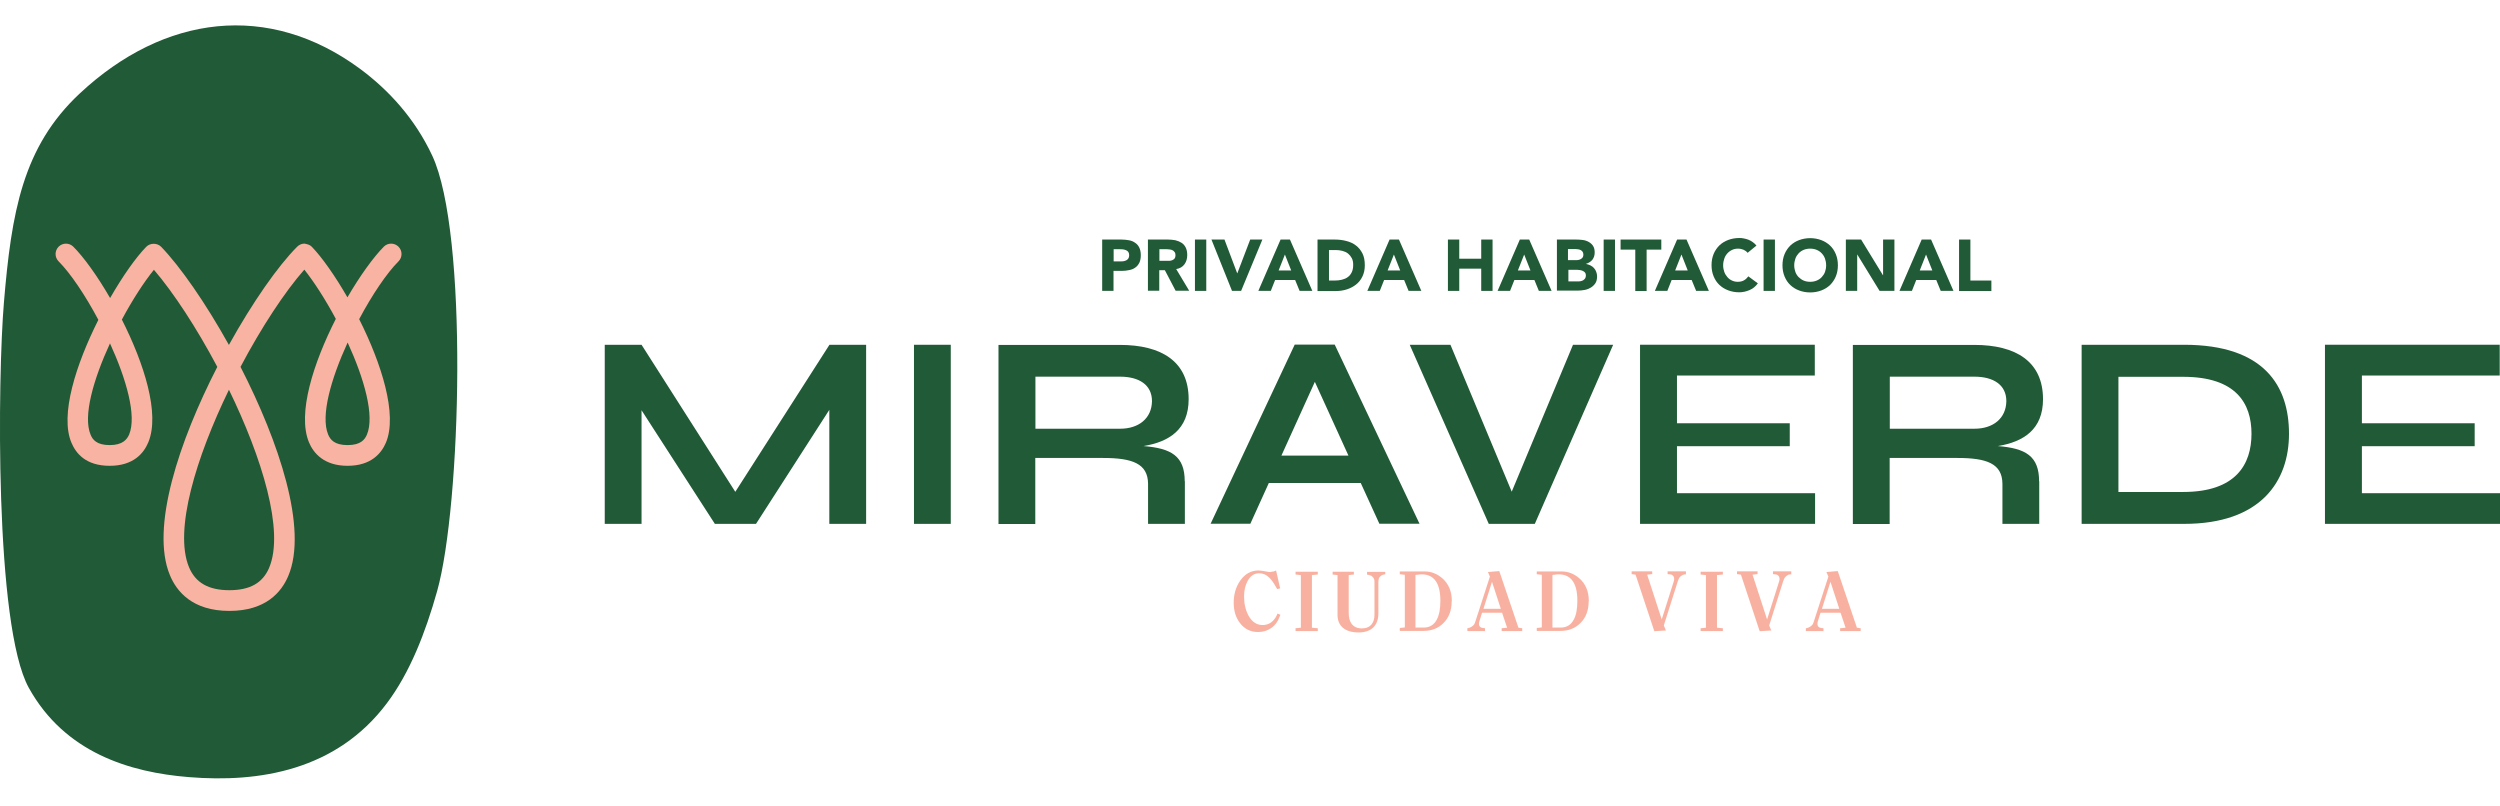 <?xml version="1.0" encoding="UTF-8"?>
<svg id="Capa_3" data-name="Capa 3" xmlns="http://www.w3.org/2000/svg" viewBox="0 0 178.67 57.63">
  <defs>
    <style>
      .cls-1 {
        fill: #f8b1a1;
      }

      .cls-2 {
        fill: #f8b3a2;
      }

      .cls-3 {
        fill: #215a36;
      }
    </style>
  </defs>
  <g>
    <path class="cls-3" d="m61.9,24.64v12.8h-2.63v-8.15l-5.24,8.15h-2.94l-5.24-8.12v8.12h-2.63v-12.8h2.63l6.7,10.51,6.73-10.51h2.63Z"/>
    <path class="cls-3" d="m67.95,24.64v12.8h-2.63v-12.8h2.63Z"/>
    <path class="cls-3" d="m84.68,34.39v3.05h-2.63v-2.86c-.01-1.46-1.14-1.85-3.22-1.85h-4.84v4.72h-2.63v-12.8h8.68c2.96,0,4.91,1.18,4.91,3.88,0,2.16-1.39,3.05-3.23,3.35,1.99.16,2.95.71,2.95,2.52Zm-4.63-3.75c1.34,0,2.26-.74,2.28-1.97,0-1.17-.93-1.75-2.28-1.75h-6.05v3.72h6.05Z"/>
    <path class="cls-3" d="m97.26,34.52h-6.58l-1.32,2.91h-2.84l6.01-12.8h2.86l6.06,12.8h-2.87l-1.33-2.91Zm-.89-1.96l-2.4-5.27-2.39,5.27h4.79Z"/>
    <path class="cls-3" d="m115.29,24.64l-5.6,12.8h-3.29l-5.65-12.8h2.91l4.38,10.5,4.38-10.5h2.86Z"/>
    <path class="cls-3" d="m129.72,35.24v2.2h-12.51v-12.8h12.49v2.2h-9.85v3.41h8.06v1.64h-8.06v3.36h9.88Z"/>
    <path class="cls-3" d="m145.74,34.39v3.05h-2.63v-2.86c-.01-1.46-1.14-1.85-3.22-1.85h-4.84v4.72h-2.63v-12.8h8.68c2.96,0,4.91,1.18,4.91,3.88,0,2.16-1.39,3.05-3.23,3.35,1.99.16,2.95.71,2.95,2.52Zm-4.63-3.75c1.34,0,2.26-.74,2.28-1.97,0-1.17-.93-1.75-2.28-1.75h-6.05v3.72h6.05Z"/>
    <path class="cls-3" d="m163.59,31c0,3.39-2,6.44-7.5,6.44h-7.32v-12.8h7.32c5.76,0,7.5,2.97,7.5,6.36Zm-2.68,0c0-2.17-1.1-4.07-4.88-4.07h-4.63v8.23h4.63c3.78,0,4.88-1.99,4.88-4.16Z"/>
    <path class="cls-3" d="m178.67,35.24v2.2h-12.51v-12.8h12.49v2.2h-9.85v3.41h8.06v1.64h-8.06v3.36h9.88Z"/>
  </g>
  <g>
    <path class="cls-3" d="m78.78,17.12h1.36c.19,0,.37.02.54.05s.32.09.44.18c.13.08.23.2.3.34.07.14.11.32.11.54s-.03.39-.1.54c-.07.14-.16.26-.29.35-.12.09-.26.15-.43.18-.17.04-.35.06-.54.06h-.59v1.43h-.81v-3.67Zm.81,1.56h.54c.07,0,.14,0,.21-.02s.13-.04.18-.07c.05-.03.1-.08.13-.13s.05-.13.05-.22c0-.09-.02-.17-.06-.23s-.1-.1-.17-.13c-.07-.03-.14-.05-.23-.06-.08,0-.16-.01-.24-.01h-.41v.87Z"/>
    <path class="cls-3" d="m82.05,17.12h1.42c.19,0,.36.02.53.05.17.04.31.1.44.18.13.08.23.2.3.34s.11.32.11.54c0,.26-.07.48-.2.66s-.33.3-.59.34l.93,1.55h-.97l-.77-1.47h-.4v1.47h-.81v-3.67Zm.81,1.52h.48c.07,0,.15,0,.23,0,.08,0,.15-.02.22-.05.07-.03.12-.07.16-.12.04-.06.06-.13.06-.23,0-.09-.02-.17-.06-.22-.04-.06-.09-.1-.14-.13s-.13-.05-.2-.06c-.08-.01-.15-.02-.22-.02h-.53v.84Z"/>
    <path class="cls-3" d="m85.4,17.12h.81v3.67h-.81v-3.67Z"/>
    <path class="cls-3" d="m86.59,17.12h.92l.91,2.41h.01l.92-2.41h.87l-1.52,3.67h-.65l-1.47-3.67Z"/>
    <path class="cls-3" d="m91.52,17.12h.67l1.6,3.67h-.91l-.32-.78h-1.43l-.31.78h-.89l1.59-3.67Zm.31,1.07l-.45,1.14h.9l-.45-1.14Z"/>
    <path class="cls-3" d="m94.16,17.12h1.21c.29,0,.57.03.84.1s.5.17.69.32c.2.15.35.34.47.57.12.24.17.52.17.86,0,.3-.06.56-.17.79-.11.23-.26.42-.45.57s-.41.27-.66.35c-.25.08-.51.12-.78.12h-1.32v-3.67Zm.81,2.93h.42c.19,0,.36-.02.52-.06.16-.04.3-.1.42-.19.12-.09.21-.2.28-.35.07-.14.1-.32.1-.53,0-.18-.03-.34-.1-.47s-.16-.24-.27-.33c-.11-.09-.25-.15-.4-.19s-.32-.06-.48-.06h-.48v2.18Z"/>
    <path class="cls-3" d="m99.31,17.12h.67l1.6,3.67h-.91l-.32-.78h-1.43l-.31.78h-.89l1.59-3.67Zm.31,1.07l-.45,1.14h.9l-.45-1.14Z"/>
    <path class="cls-3" d="m103.48,17.12h.81v1.37h1.57v-1.37h.81v3.67h-.81v-1.59h-1.57v1.59h-.81v-3.67Z"/>
    <path class="cls-3" d="m108.62,17.12h.67l1.6,3.67h-.91l-.32-.78h-1.43l-.31.78h-.89l1.59-3.67Zm.31,1.07l-.45,1.14h.9l-.45-1.14Z"/>
    <path class="cls-3" d="m111.26,17.12h1.37c.16,0,.32.01.48.03.16.02.31.07.43.14.13.07.23.16.31.28.08.12.12.28.12.48s-.06.38-.17.52c-.12.14-.27.23-.46.29h0c.12.03.23.06.33.11s.18.11.25.19c.07.08.13.17.16.27.04.1.06.21.06.33,0,.19-.04.36-.12.48s-.19.23-.32.31-.28.14-.44.17c-.16.03-.33.05-.49.05h-1.5v-3.67Zm.81,1.47h.59c.06,0,.12,0,.18-.02.06-.01.11-.04.16-.07.05-.03.09-.07.12-.12.03-.05.04-.11.04-.19,0-.08-.02-.14-.05-.19-.03-.05-.08-.09-.13-.12-.05-.03-.11-.05-.18-.06-.07-.01-.13-.02-.19-.02h-.55v.78Zm0,1.52h.73c.06,0,.12,0,.19-.02.06-.01.12-.04.17-.07.05-.03.09-.08.13-.13.03-.06.05-.12.05-.2,0-.09-.02-.16-.06-.21-.04-.05-.1-.09-.16-.12-.07-.03-.14-.05-.21-.06-.08,0-.15-.02-.21-.02h-.61v.84Z"/>
    <path class="cls-3" d="m114.61,17.12h.81v3.67h-.81v-3.67Z"/>
    <path class="cls-3" d="m116.87,17.84h-1.05v-.72h2.91v.72h-1.05v2.96h-.81v-2.96Z"/>
    <path class="cls-3" d="m119.86,17.12h.67l1.6,3.67h-.91l-.32-.78h-1.43l-.31.78h-.89l1.59-3.67Zm.31,1.07l-.45,1.14h.9l-.45-1.14Z"/>
    <path class="cls-3" d="m124.9,18.07c-.08-.1-.18-.17-.29-.22-.12-.05-.25-.08-.4-.08s-.29.03-.42.09-.24.14-.34.25c-.1.11-.17.23-.22.38-.05.14-.08.3-.08.47s.03.33.08.47.13.27.22.37c.09.11.2.19.33.25.13.06.26.09.41.09.17,0,.31-.03.44-.1.13-.07.23-.17.32-.29l.68.5c-.16.22-.35.38-.59.48-.24.1-.48.16-.74.16-.29,0-.55-.05-.79-.14-.24-.09-.45-.22-.63-.39-.18-.17-.31-.37-.41-.61s-.15-.51-.15-.8.05-.56.15-.8.24-.44.41-.61c.18-.17.39-.3.63-.39.24-.09.51-.14.79-.14.1,0,.21,0,.32.03.11.02.22.05.33.09s.21.1.31.17.19.15.27.25l-.62.51Z"/>
    <path class="cls-3" d="m126.04,17.12h.81v3.67h-.81v-3.67Z"/>
    <path class="cls-3" d="m127.39,18.96c0-.29.05-.56.15-.8s.24-.44.41-.61c.18-.17.39-.3.63-.39.24-.09.51-.14.79-.14s.55.05.79.14c.24.09.45.22.63.39.18.17.31.37.41.61s.15.51.15.8-.05.56-.15.8-.24.44-.41.61c-.18.17-.39.3-.63.39-.24.09-.51.14-.79.14s-.55-.05-.79-.14c-.24-.09-.45-.22-.63-.39-.18-.17-.31-.37-.41-.61s-.15-.51-.15-.8Zm.84,0c0,.17.03.33.08.47s.13.27.23.37.22.19.36.25.3.09.47.09.33-.03.47-.09.26-.14.36-.25.18-.23.23-.37c.05-.14.08-.3.08-.47s-.03-.33-.08-.47c-.05-.15-.13-.27-.23-.38-.1-.11-.22-.19-.36-.25s-.3-.09-.47-.09-.33.03-.47.09-.26.14-.36.25c-.1.11-.18.23-.23.38-.05.14-.08.3-.08.47Z"/>
    <path class="cls-3" d="m131.91,17.12h1.1l1.56,2.55h.01v-2.55h.81v3.67h-1.06l-1.6-2.61h0v2.61h-.81v-3.67Z"/>
    <path class="cls-3" d="m137.34,17.12h.67l1.6,3.67h-.91l-.32-.78h-1.43l-.31.78h-.89l1.59-3.67Zm.31,1.07l-.45,1.14h.9l-.45-1.14Z"/>
    <path class="cls-3" d="m140.01,17.12h.81v2.93h1.5v.75h-2.31v-3.67Z"/>
  </g>
  <path class="cls-3" d="m2.06,49.16h0c2.57,4.63,7.2,6.04,11.45,6.38,5.02.41,10.53-.48,14.13-5.27,1.66-2.2,2.77-5.07,3.6-8.02,1.72-6.12,2.24-25.6-.35-31.13-1.25-2.67-3.13-4.7-5.17-6.21C19.2.11,11.74,1.04,5.7,6.68,1.61,10.5.82,15.18.28,21.62c-.44,5.22-.68,23.1,1.78,27.54Z"/>
  <path class="cls-2" d="m16.39,43.66c-2.64,0-3.77-1.39-4.25-2.56-1.4-3.38.66-9.57,3.39-14.88-1.48-2.79-3.13-5.31-4.53-6.94-.72.89-1.54,2.16-2.29,3.56,1.58,3.12,2.74,6.73,1.89,8.77-.32.77-1.05,1.68-2.76,1.68s-2.41-.89-2.73-1.64c-.85-1.99.33-5.63,1.92-8.79-.94-1.77-2-3.34-2.84-4.18-.29-.29-.29-.76,0-1.05.29-.29.76-.29,1.05,0,.75.75,1.71,2.08,2.63,3.67.9-1.57,1.84-2.9,2.58-3.66.28-.29.79-.29,1.07,0,1.37,1.42,3.17,4.01,4.84,7.01,1.69-3.05,3.52-5.66,4.88-7.02.14-.14.33-.22.52-.22.2.04.39.08.53.23.72.75,1.65,2.06,2.54,3.61.91-1.56,1.86-2.87,2.6-3.62.29-.29.76-.29,1.05,0,.29.29.29.76,0,1.05-.83.83-1.88,2.38-2.81,4.13,1.59,3.16,2.76,6.82,1.91,8.83-.32.75-1.05,1.65-2.74,1.65s-2.44-.91-2.76-1.68c-.85-2.06.33-5.69,1.92-8.82-.74-1.38-1.55-2.64-2.25-3.52-1.4,1.59-3.07,4.13-4.56,6.95,2.75,5.36,4.84,11.59,3.41,14.95-.48,1.14-1.6,2.49-4.2,2.49Zm-.03-15.8c-2.33,4.8-3.95,10.04-2.85,12.68.46,1.11,1.4,1.64,2.88,1.64s2.38-.52,2.84-1.59c1.12-2.63-.51-7.89-2.87-12.74Zm8.48-3.37c-1.18,2.57-1.94,5.23-1.39,6.56.15.36.44.76,1.39.76s1.23-.4,1.38-.74c.57-1.34-.19-4.01-1.37-6.58Zm-16.98.05c-1.18,2.57-1.95,5.21-1.38,6.54.14.34.43.73,1.36.73s1.24-.41,1.39-.76c.55-1.32-.2-3.96-1.37-6.51Z"/>
  <g>
    <path class="cls-1" d="m91.51,43.92l-.06.16c-.12.34-.32.61-.59.8-.27.19-.59.29-.94.29-.54,0-.98-.21-1.3-.64-.3-.39-.45-.87-.45-1.45,0-.62.16-1.15.47-1.59.34-.48.77-.72,1.31-.72.1,0,.3.03.59.08.12.03.2.04.24.03.13-.02.21-.03.24-.04.03,0,.09-.03.18-.07l.29,1.28-.21.05-.08-.13c-.18-.33-.35-.56-.5-.7-.21-.2-.44-.3-.71-.3-.35,0-.62.18-.82.54-.17.31-.26.68-.26,1.11,0,.53.11.99.32,1.38.25.45.59.67,1.01.67.22,0,.42-.06.59-.18.17-.12.31-.29.41-.5l.06-.14.19.08Z"/>
    <path class="cls-1" d="m94.18,45.1h-1.59v-.2l.38-.04v-3.76l-.38-.04v-.2h1.59v.2l-.42.04v3.76l.42.04v.2Z"/>
    <path class="cls-1" d="m99,41.05c-.05,0-.11,0-.17.03s-.11.04-.15.08c-.07.06-.12.13-.14.2-.02.07-.03.17-.03.29v2.19c0,.4-.11.72-.32.96-.24.26-.61.4-1.09.4s-.86-.11-1.12-.33c-.26-.22-.39-.53-.39-.92v-2.85l-.35-.04v-.2h1.52v.2l-.37.04v2.69c0,.33.06.58.19.77.16.23.41.35.75.35.31,0,.54-.1.7-.3.14-.17.2-.41.2-.69v-2.27c0-.11,0-.2-.03-.26-.02-.06-.06-.13-.13-.19-.03-.03-.09-.07-.17-.09-.08-.03-.14-.04-.2-.04v-.2h1.3v.2Z"/>
    <path class="cls-1" d="m103.75,42.96c0,.65-.19,1.17-.58,1.56-.37.38-.85.57-1.44.57h-1.69v-.21l.36-.04v-3.76l-.36-.04v-.2h1.79c.45,0,.86.16,1.23.47.47.4.7.95.7,1.65Zm-.81-.03c0-.67-.13-1.16-.38-1.47-.22-.27-.53-.41-.93-.41-.08,0-.2,0-.37.03-.02,0-.06,0-.1.01v3.76h.6c.41,0,.72-.19.92-.56.18-.33.26-.78.26-1.36Z"/>
    <path class="cls-1" d="m108.8,45.1h-1.48v-.2l.39-.04-.36-1.07h-1.43l-.18.58c-.03.07-.04.14-.04.21,0,.05,0,.1.03.15.02.04.05.08.09.1.04.03.12.05.23.06.02,0,.04,0,.08.01v.2h-1.26v-.2c.1-.01.2-.05.29-.1.09-.06.15-.11.19-.17s.07-.14.1-.24l1.03-3.18-.14-.33.81-.07,1.37,4.05.27.04v.2Zm-1.54-1.59l-.63-1.93-.61,1.93h1.24Z"/>
    <path class="cls-1" d="m113.54,42.96c0,.65-.19,1.17-.58,1.56-.37.38-.85.57-1.44.57h-1.69v-.21l.36-.04v-3.76l-.36-.04v-.2h1.79c.45,0,.86.16,1.23.47.47.4.7.95.7,1.65Zm-.81-.03c0-.67-.13-1.16-.38-1.47-.22-.27-.53-.41-.93-.41-.08,0-.2,0-.37.03-.02,0-.06,0-.1.01v3.76h.6c.41,0,.72-.19.92-.56.18-.33.26-.78.26-1.36Z"/>
    <path class="cls-1" d="m120.5,41.05c-.07,0-.13,0-.16.01s-.09.03-.16.08c-.07.04-.12.09-.16.15s-.07.15-.11.25l-1,3.16.15.36-.83.05-1.34-4.04-.28-.04v-.2h1.47v.2l-.36.04,1.04,3.2.86-2.72s.03-.1.03-.16c0-.14-.05-.24-.15-.3-.04-.02-.09-.04-.15-.04s-.11-.01-.17-.02v-.2h1.31v.2Z"/>
    <path class="cls-1" d="m123.13,45.1h-1.59v-.2l.38-.04v-3.76l-.38-.04v-.2h1.59v.2l-.42.04v3.76l.42.04v.2Z"/>
    <path class="cls-1" d="m128.02,41.05c-.07,0-.13,0-.16.01-.03,0-.09.03-.15.08s-.12.09-.16.15c-.04.06-.07.15-.11.25l-1,3.16.15.36-.83.05-1.34-4.04-.28-.04v-.2h1.47v.2l-.36.04,1.04,3.2.86-2.72s.03-.1.03-.16c0-.14-.05-.24-.15-.3-.04-.02-.09-.04-.15-.04s-.11-.01-.17-.02v-.2h1.31v.2Z"/>
    <path class="cls-1" d="m132.99,45.1h-1.48v-.2l.39-.04-.36-1.07h-1.43l-.18.58c-.03.07-.04.14-.04.21,0,.05,0,.1.03.15.02.04.05.08.09.1.04.03.12.05.23.06.02,0,.04,0,.08.01v.2h-1.26v-.2c.11-.01.2-.05.29-.1.09-.06.15-.11.19-.17.04-.06.07-.14.1-.24l1.03-3.18-.14-.33.81-.07,1.37,4.05.27.04v.2Zm-1.54-1.59l-.63-1.93-.61,1.93h1.24Z"/>
  </g>
</svg>